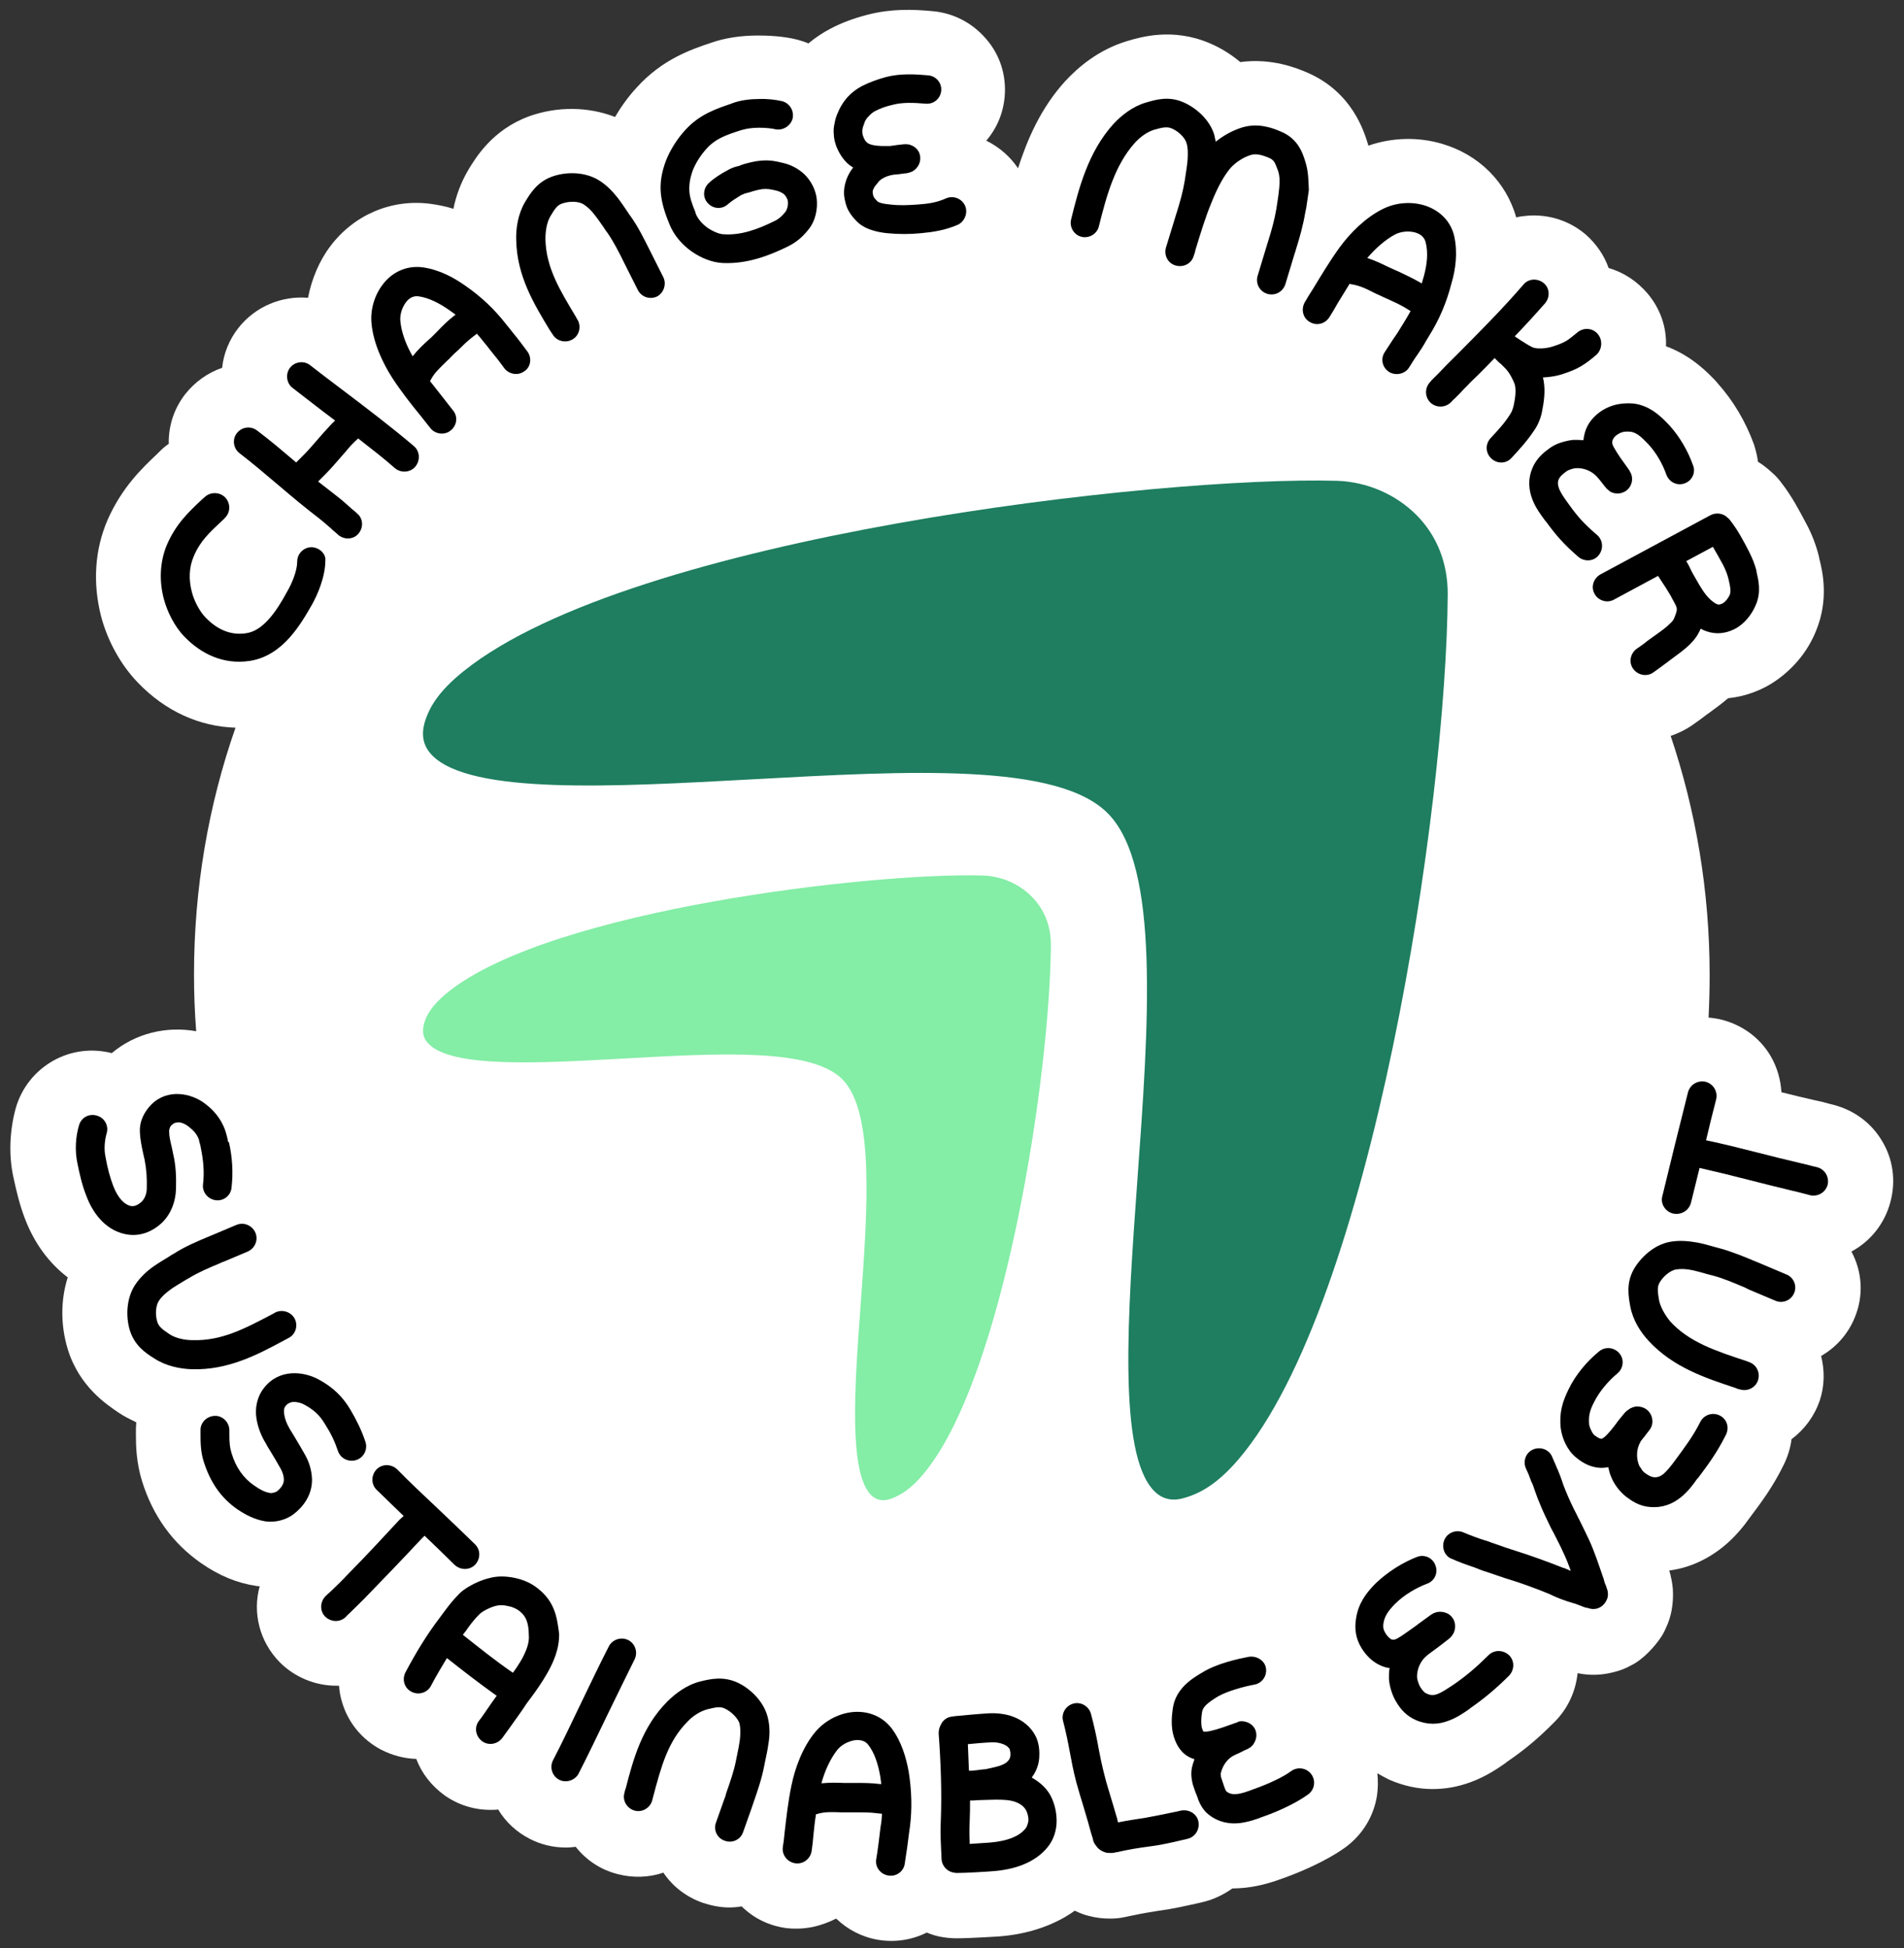 <?xml version="1.0" encoding="UTF-8"?> <svg xmlns="http://www.w3.org/2000/svg" width="171" height="175" viewBox="0 0 171 175" fill="none"><rect x="0" y="0" width="171" height="175" fill="#333333" stroke="none"/><g clip-path="url(#clip0_2587_66474)"><path d="M169.032 102.486C168.06 100.842 166.505 99.714 164.658 99.231L164.269 99.134C163.816 99.005 163.297 98.876 162.941 98.812C161.969 98.586 160.997 98.361 159.992 98.103C159.927 96.975 159.603 95.847 159.02 94.848C158.048 93.204 156.493 92.076 154.646 91.593C154.257 91.496 153.836 91.431 153.447 91.399C153.512 90.11 153.544 88.853 153.544 87.564C153.544 80.055 152.313 72.836 150.045 66.1C150.693 65.874 151.309 65.584 151.892 65.198C152.54 64.746 152.929 64.456 153.22 64.231C153.285 64.166 153.35 64.134 153.447 64.07L153.577 63.973C154.095 63.586 154.646 63.2 155.197 62.716C156.784 62.555 158.34 61.975 159.636 61.04C161.191 59.912 162.39 58.43 163.103 56.657C164.269 53.821 163.686 51.307 163.394 50.179L163.362 49.986C163.103 48.955 162.714 47.923 162.163 46.924C161.645 45.957 160.964 44.604 159.927 43.282C159.701 42.992 159.474 42.734 159.215 42.509C158.793 42.122 158.372 41.768 157.886 41.478C157.821 40.962 157.692 40.446 157.53 39.931C156.784 37.868 155.65 35.967 154.257 34.419C154.225 34.355 154.16 34.323 154.127 34.258C153.479 33.582 151.989 31.97 149.624 31.1C149.688 29.36 149.105 27.716 147.971 26.363C147.031 25.267 145.833 24.461 144.472 24.074C144.083 22.946 143.37 21.915 142.43 21.077C141.005 19.852 139.158 19.24 137.246 19.369C136.89 19.401 136.501 19.433 136.177 19.53C135.27 16.339 132.807 13.89 129.534 12.923C127.364 12.279 125.031 12.343 122.892 13.084C122.892 13.052 122.86 13.02 122.86 12.956C122.503 11.795 121.434 8.25 117.384 6.51C116.541 6.155 114.273 5.188 111.389 5.575C110.547 4.866 109.607 4.286 108.603 3.867C105.33 2.481 102.479 3.319 101.28 3.674C98.656 4.447 96.809 6.059 95.675 7.283C93.439 9.733 92.24 12.601 91.43 15.115C90.717 14.051 89.745 13.213 88.579 12.633C89.518 11.537 90.102 10.184 90.231 8.669C90.393 6.768 89.81 4.931 88.579 3.513C87.347 2.062 85.63 1.16 83.718 0.999C81.969 0.838 80.057 0.773 77.918 1.321C76.687 1.643 75.618 2.03 74.581 2.578C73.901 2.932 73.22 3.384 72.605 3.899C72.313 3.77 71.989 3.674 71.665 3.577C70.304 3.222 68.846 3.19 68.068 3.19C66.513 3.19 65.087 3.416 63.888 3.835C63.856 3.835 63.824 3.867 63.791 3.867C62.074 4.447 59.482 5.317 57.181 7.863C56.436 8.669 55.788 9.571 55.237 10.506C52.839 9.571 50.053 9.539 47.526 10.442C44.188 11.666 42.698 14.212 42.05 15.276C41.369 16.436 40.948 17.629 40.721 18.757C40.041 18.531 39.328 18.402 38.647 18.305C35.18 17.854 31.811 19.272 29.672 22.108C28.668 23.43 27.987 25.073 27.663 26.749C25.33 26.556 22.965 27.49 21.41 29.456C20.6 30.488 20.081 31.745 19.951 33.034C18.655 33.485 17.521 34.291 16.647 35.386C15.642 36.675 15.124 38.222 15.156 39.866C14.864 40.059 14.605 40.285 14.378 40.511L14.346 40.543C14.281 40.607 14.216 40.672 14.152 40.736L14.119 40.769C12.791 42.025 10.944 43.766 9.648 46.731C8.514 49.373 8.319 52.339 9.065 55.303C9.648 57.559 10.847 59.719 12.37 61.298C14.832 63.876 17.91 65.262 21.15 65.359C18.72 72.32 17.424 79.765 17.424 87.532C17.424 89.24 17.489 90.948 17.619 92.624C14.929 92.141 12.143 92.817 10.037 94.59C8.254 94.139 6.408 94.364 4.787 95.267C3.135 96.201 1.936 97.716 1.418 99.521C0.867 101.519 0.77 103.711 1.191 105.676C1.418 106.708 1.709 108.094 2.26 109.512C3.103 111.703 4.431 113.476 6.084 114.733C5.436 116.763 5.436 119.051 6.084 121.178C7.12 124.562 9.615 126.174 10.652 126.883C11.171 127.237 11.722 127.495 12.24 127.753C12.207 128.075 12.207 128.365 12.207 128.688V128.945C12.207 129.848 12.24 131.362 12.758 133.038C13.73 136.164 15.512 138.614 18.04 140.386C19.66 141.514 21.28 142.191 23.03 142.449C23.127 142.449 23.224 142.481 23.321 142.481C22.673 144.834 23.289 147.444 25.136 149.314C26.529 150.699 28.376 151.409 30.191 151.409C30.288 151.409 30.352 151.409 30.45 151.409C30.482 151.924 30.579 152.44 30.741 152.955C31.292 154.76 32.523 156.243 34.208 157.145C35.213 157.661 36.282 157.951 37.384 157.983C37.87 159.272 38.745 160.4 39.944 161.27C41.142 162.108 42.568 162.56 44.026 162.56C44.285 162.56 44.512 162.56 44.739 162.527C45.419 163.655 46.391 164.558 47.59 165.17C48.595 165.686 49.696 165.944 50.831 165.944C51.122 165.944 51.414 165.911 51.705 165.879C52.645 167.072 53.941 167.942 55.464 168.328C56.825 168.683 58.251 168.651 59.579 168.199C60.421 169.456 61.653 170.391 63.111 170.907C63.888 171.164 64.698 171.326 65.476 171.326C65.865 171.326 66.221 171.293 66.61 171.229C67.712 172.325 69.138 173.002 70.725 173.195H70.79C71.049 173.227 71.341 173.227 71.6 173.227C72.086 173.227 72.572 173.163 73.058 173.066C73.771 172.905 74.451 172.647 75.099 172.325C76.104 173.292 77.368 173.968 78.826 174.226C80.349 174.484 81.871 174.258 83.232 173.582C83.718 173.775 84.204 173.936 84.723 174.001C85.112 174.065 85.533 174.097 85.922 174.097C87.121 174.097 89.486 173.936 89.615 173.936C91.884 173.775 93.86 173.195 95.577 172.228C95.901 172.035 96.225 171.841 96.517 171.616C96.938 171.809 97.392 172.002 97.846 172.099C98.461 172.26 99.077 172.325 99.692 172.325C100.114 172.325 100.567 172.292 100.988 172.196C101.312 172.131 101.572 172.067 101.766 172.035C102.511 171.874 103.257 171.745 104.099 171.616C105.33 171.455 106.432 171.197 107.469 170.971L107.89 170.874C108.927 170.649 109.867 170.198 110.677 169.618C110.709 169.618 110.709 169.618 110.741 169.618C111.098 169.618 111.487 169.585 111.843 169.553C113.334 169.392 114.597 168.941 115.375 168.651L115.472 168.618C116.703 168.167 119.069 167.2 120.851 165.911C122.374 164.783 123.378 163.14 123.67 161.27C123.767 160.594 123.767 159.949 123.702 159.272C124.026 159.466 124.383 159.659 124.771 159.852C126.035 160.4 127.331 160.69 128.66 160.69C129.794 160.69 130.928 160.497 132.062 160.078C133.488 159.562 134.589 158.789 135.237 158.338L135.302 158.273C136.825 157.242 138.121 156.178 139.611 154.664C140.843 153.439 141.523 151.86 141.685 150.281C142.754 150.506 143.856 150.474 144.958 150.184C145.476 150.055 145.995 149.862 146.448 149.604C147.55 149.088 148.652 147.863 149.235 146.961C149.462 146.606 149.624 146.22 149.786 145.833C150.174 144.866 150.304 143.77 150.239 142.739C150.207 142.352 150.142 141.933 150.045 141.547V141.514C150.012 141.353 149.948 141.192 149.915 141.063C151.633 140.838 153.253 140.129 154.711 138.968C155.877 138.034 156.687 136.97 157.141 136.326L157.238 136.197C158.178 134.94 159.247 133.522 160.219 131.524C160.575 130.782 160.802 130.041 160.899 129.268C162.066 128.397 162.941 127.205 163.427 125.819C163.88 124.466 163.88 123.08 163.556 121.791C164.852 121.049 165.922 119.889 166.537 118.439C167.412 116.409 167.25 114.217 166.278 112.412C167.963 111.51 169.259 109.931 169.778 107.965C170.296 106.031 170.004 104.097 169.032 102.486Z" fill="white"></path><path d="M82.877 132.458C90.2 123.853 94.315 96.491 94.38 84.857C94.38 83.181 93.797 81.666 92.663 80.538C91.529 79.378 89.941 78.701 88.289 78.637C78.471 78.347 49.504 81.666 40.237 89.111C38.746 90.303 38.325 91.206 38.131 91.786C37.871 92.591 37.969 93.236 38.487 93.752C40.626 95.943 48.467 95.492 56.081 95.073C64.733 94.59 72.93 94.138 75.684 96.975C78.536 99.907 77.92 108.641 77.304 117.085C76.754 124.498 76.203 132.168 78.212 134.263C78.827 134.875 79.475 134.778 79.929 134.649C80.966 134.295 81.906 133.618 82.877 132.458Z" fill="#84EDA6"></path><path d="M111.26 131.041C123.216 116.989 129.924 72.353 130.021 53.338C130.021 50.599 129.081 48.149 127.234 46.28C125.387 44.411 122.795 43.283 120.106 43.186C104.099 42.735 56.793 48.149 41.661 60.267C39.231 62.201 38.55 63.683 38.226 64.618C37.773 65.939 37.967 66.971 38.81 67.841C42.277 71.386 55.108 70.677 67.55 70C81.677 69.227 95.059 68.485 99.531 73.094C104.197 77.864 103.16 92.109 102.155 105.903C101.28 118.02 100.373 130.557 103.646 133.909C104.618 134.908 105.719 134.747 106.432 134.521C108.117 134.038 109.64 132.942 111.26 131.041Z" fill="#1E7E5F"></path><path d="M151.861 108.06C152.12 106.997 152.379 105.965 152.639 104.902C154.194 105.256 155.652 105.611 157.143 105.998C158.406 106.32 159.67 106.642 161.031 106.965C161.322 107.029 161.711 107.126 162.068 107.222C162.23 107.255 162.424 107.319 162.554 107.351C163.234 107.512 163.947 107.126 164.141 106.417C164.303 105.74 163.915 105.031 163.202 104.838C163.072 104.805 162.942 104.773 162.78 104.741C162.392 104.644 161.938 104.515 161.614 104.451C160.35 104.161 159.087 103.838 157.823 103.516C156.3 103.129 154.777 102.743 153.222 102.42C153.514 101.196 153.805 99.971 154.129 98.746C154.291 98.07 153.902 97.361 153.19 97.167C152.509 97.006 151.796 97.393 151.602 98.102C151.213 99.649 150.824 101.228 150.435 102.775C150.047 104.322 149.69 105.869 149.301 107.416C149.107 108.093 149.528 108.802 150.241 108.995C150.986 109.156 151.667 108.737 151.861 108.06Z" fill="black"></path><path d="M149.009 116.827C148.847 115.924 148.847 115.57 149.042 115.215C149.366 114.635 150.014 114.12 150.5 114.023C150.921 113.959 151.407 113.959 151.99 114.087C152.411 114.184 152.8 114.281 153.221 114.41C153.416 114.474 153.61 114.506 153.837 114.571C154.809 114.829 155.684 115.215 156.688 115.634L156.883 115.731C156.948 115.763 157.012 115.796 157.077 115.828L159.443 116.827C160.091 117.117 160.868 116.795 161.128 116.15C161.419 115.506 161.095 114.732 160.447 114.474L158.082 113.475C157.952 113.411 157.823 113.378 157.693 113.314C156.688 112.895 155.619 112.444 154.453 112.122C154.291 112.089 154.129 112.025 153.967 111.993C153.513 111.864 152.962 111.703 152.444 111.606C151.699 111.477 150.856 111.38 149.981 111.541C148.556 111.799 147.357 112.927 146.741 113.991C146.028 115.248 146.255 116.44 146.417 117.343C146.644 118.567 147.324 119.631 148.037 120.404C150.241 122.821 153.221 123.788 155.846 124.658L156.008 124.723C156.073 124.755 156.17 124.787 156.235 124.787C156.915 125.013 157.661 124.658 157.887 123.982C158.114 123.305 157.758 122.564 157.077 122.338L156.915 122.273C154.096 121.339 151.699 120.565 149.981 118.664C149.495 118.052 149.139 117.407 149.009 116.827Z" fill="black"></path><path d="M123.542 142.223C124.611 141.192 126.004 140.322 127.268 139.838C127.948 139.58 128.694 139.935 128.921 140.612C129.18 141.289 128.823 142.03 128.143 142.255C127.203 142.61 126.102 143.254 125.324 144.028C124.643 144.705 124.352 145.188 124.255 145.768C124.19 146.155 124.255 146.413 124.417 146.671C124.643 147.057 124.87 147.186 124.967 147.251C125.065 147.283 125.194 147.315 125.454 147.186C125.551 147.122 125.81 146.993 126.166 146.735C126.523 146.477 126.912 146.219 127.3 145.929L127.333 145.897C127.689 145.639 128.046 145.382 128.305 145.188C128.434 145.091 128.564 144.995 128.694 144.93C128.726 144.898 128.791 144.866 128.856 144.866C128.888 144.834 129.083 144.769 129.309 144.769C129.439 144.769 129.698 144.769 130.022 144.93C130.379 145.124 130.605 145.478 130.67 145.833C130.703 146.123 130.67 146.348 130.638 146.445C130.605 146.542 130.573 146.638 130.541 146.703C130.443 146.864 130.346 146.993 130.314 147.025C130.249 147.09 130.217 147.122 130.184 147.154C130.087 147.219 129.99 147.315 129.893 147.38C129.698 147.541 129.439 147.734 129.18 147.928C129.05 148.024 128.921 148.121 128.791 148.218C128.434 148.475 128.175 148.669 128.078 148.766C127.56 149.217 127.236 149.958 127.268 150.667C127.268 150.731 127.3 150.893 127.365 151.086C127.43 151.279 127.495 151.44 127.56 151.537C127.819 151.924 127.948 152.053 128.208 152.149C128.499 152.278 128.791 152.278 129.115 152.149C129.536 151.988 129.957 151.698 130.541 151.312C131.675 150.538 132.614 149.732 133.684 148.669C134.202 148.153 135.012 148.185 135.53 148.669C136.049 149.184 136.017 149.99 135.53 150.506C134.364 151.666 133.327 152.536 132.031 153.439L131.966 153.503C131.448 153.858 130.8 154.309 130.055 154.567C129.212 154.889 128.24 154.953 127.171 154.502C126.296 154.115 125.81 153.535 125.454 152.955C125.032 152.311 124.773 151.408 124.741 150.764C124.741 150.441 124.741 150.119 124.805 149.829C124.579 149.797 124.319 149.732 124.093 149.636C123.283 149.313 122.699 148.701 122.278 148.024C121.76 147.186 121.63 146.284 121.792 145.349C121.987 144.06 122.667 143.093 123.542 142.223Z" fill="black"></path><path d="M154.453 127.139C153.804 126.816 153.027 127.074 152.703 127.719C152.055 129.008 151.342 129.943 150.467 131.135C150.046 131.715 149.722 132.102 149.398 132.392C149.106 132.618 148.847 132.714 148.523 132.682C148.296 132.65 148.069 132.553 147.681 132.263C147.681 132.263 147.681 132.263 147.648 132.231C147.616 132.199 147.616 132.199 147.583 132.166C147.519 132.102 147.454 132.037 147.421 131.941C147.292 131.78 147.195 131.618 147.195 131.586C146.935 130.909 146.968 130.136 147.324 129.524V129.491C147.357 129.459 147.389 129.395 147.454 129.33C147.519 129.234 147.616 129.105 147.713 129.008L147.778 128.911C147.875 128.782 148.005 128.621 148.102 128.492C148.134 128.46 148.231 128.331 148.296 128.17C148.329 128.138 148.361 128.041 148.361 127.977C148.393 127.912 148.426 127.719 148.393 127.493C148.361 127.235 148.231 126.816 147.778 126.526C147.389 126.301 147.033 126.333 146.903 126.333C146.579 126.397 146.352 126.526 146.287 126.591C146.19 126.655 146.125 126.72 146.06 126.752C145.963 126.849 145.866 126.945 145.801 127.042C145.639 127.235 145.445 127.461 145.25 127.719L145.186 127.815C144.829 128.299 144.473 128.718 144.246 128.943C143.987 129.201 143.825 129.234 143.825 129.234C143.76 129.234 143.598 129.201 143.242 128.943C143.144 128.879 143.015 128.718 142.917 128.492C142.788 128.267 142.755 128.073 142.723 127.977C142.658 127.203 142.755 126.72 143.177 125.914C143.663 124.947 144.473 124.013 145.25 123.368C145.801 122.917 145.898 122.111 145.445 121.563C144.991 121.015 144.181 120.919 143.63 121.37C142.593 122.208 141.524 123.432 140.876 124.786C140.325 125.914 140.034 126.849 140.163 128.234C140.228 128.75 140.39 129.266 140.617 129.717C140.844 130.168 141.168 130.619 141.589 130.942C142.205 131.457 142.982 131.844 143.857 131.844C144.052 131.844 144.246 131.812 144.44 131.78C144.505 132.07 144.57 132.36 144.7 132.65C144.829 133.004 145.056 133.359 145.25 133.617C145.445 133.874 145.736 134.197 146.028 134.422C146.546 134.809 147.227 135.292 148.199 135.357C149.333 135.454 150.24 135.067 150.953 134.487C151.569 134.003 152.055 133.359 152.411 132.843L152.508 132.746C153.383 131.586 154.193 130.49 154.971 128.943C155.36 128.234 155.101 127.461 154.453 127.139Z" fill="black"></path><path d="M49.697 144.446C49.373 143.673 48.822 143.028 48.044 142.48C47.493 142.093 46.813 141.836 46.133 141.707C45.485 141.578 44.739 141.546 44.091 141.707C43.638 141.803 43.087 141.997 42.633 142.222C42.18 142.448 41.661 142.738 41.272 143.125C40.657 143.737 40.3 144.221 39.911 144.736C39.782 144.897 39.685 145.059 39.555 145.22C38.324 146.831 37.352 148.442 36.412 150.215C36.088 150.86 36.315 151.633 36.963 151.955C37.578 152.278 38.389 152.052 38.713 151.407C39.166 150.537 39.652 149.732 40.138 148.926C41.564 150.054 43.022 151.182 44.513 152.245C44.545 152.278 44.577 152.278 44.61 152.31C44.286 152.761 43.897 153.309 43.573 153.792C43.346 154.115 43.152 154.405 42.99 154.598C42.568 155.178 42.73 155.984 43.314 156.403C43.897 156.822 44.707 156.661 45.128 156.081C45.258 155.887 45.485 155.597 45.711 155.275C46.262 154.501 46.943 153.567 47.267 153.051C47.396 152.858 47.558 152.664 47.72 152.439C48.174 151.826 48.692 151.085 49.114 150.344C49.697 149.345 50.248 148.088 50.215 146.734C50.118 145.993 50.021 145.187 49.697 144.446ZM46.813 149.119C46.586 149.506 46.327 149.893 46.068 150.247C46.035 150.215 46.003 150.215 45.971 150.183C44.48 149.152 43.022 147.991 41.564 146.831L41.596 146.799C41.791 146.573 41.92 146.38 42.05 146.187C42.406 145.703 42.633 145.413 43.087 144.962C43.184 144.865 43.411 144.704 43.735 144.543C44.059 144.382 44.415 144.253 44.61 144.221C44.869 144.156 45.225 144.156 45.614 144.253C46.003 144.317 46.327 144.478 46.521 144.607C46.943 144.897 47.137 145.187 47.267 145.477C47.396 145.8 47.493 146.219 47.493 146.863C47.558 147.508 47.299 148.249 46.813 149.119Z" fill="black"></path><path d="M81.613 159.142C81.386 157.885 80.965 156.403 80.058 155.21C79.086 153.986 77.692 153.631 76.429 153.792C75.197 153.954 73.999 154.63 73.221 155.565C72.087 156.919 71.406 158.788 71.082 160.367C70.791 161.753 70.629 163.203 70.467 164.589C70.434 165.04 70.37 165.491 70.305 165.91C70.207 166.619 70.726 167.264 71.439 167.361C72.152 167.457 72.8 166.942 72.897 166.233C72.962 165.749 73.026 165.266 73.059 164.782C73.124 164.138 73.189 163.525 73.286 162.945H73.318C73.318 162.945 73.318 162.945 73.35 162.945C74.031 162.72 74.679 162.752 75.586 162.784C75.716 162.784 75.878 162.784 76.04 162.784C76.267 162.784 76.461 162.784 76.655 162.784H77.012C77.595 162.784 78.081 162.784 78.632 162.849L79.215 162.913C79.183 163.235 79.183 163.558 79.118 163.88L79.086 164.073C78.988 164.911 78.826 166.265 78.697 166.974C78.567 167.683 79.053 168.327 79.766 168.456C80.479 168.585 81.159 168.102 81.257 167.393C81.386 166.619 81.581 165.201 81.678 164.363L81.71 164.17C81.937 162.462 81.872 160.786 81.613 159.142ZM78.988 160.238C78.275 160.141 77.53 160.141 76.85 160.141C76.591 160.141 76.331 160.141 76.137 160.141C76.007 160.141 75.878 160.141 75.748 160.141C75.165 160.109 74.484 160.109 73.772 160.174C74.063 159.078 74.582 157.95 75.197 157.176C75.554 156.725 76.169 156.403 76.753 156.306C77.303 156.242 77.725 156.371 77.984 156.725C78.535 157.434 78.859 158.433 79.053 159.529C79.086 159.755 79.118 160.012 79.15 160.238H78.988Z" fill="black"></path><path d="M15.253 119.857C14.475 119.341 14.248 119.116 14.118 118.697C13.924 118.052 13.989 117.246 14.28 116.827C14.507 116.473 14.864 116.151 15.35 115.796C15.706 115.538 16.063 115.345 16.419 115.119C16.581 115.023 16.775 114.894 16.97 114.797C17.812 114.281 18.72 113.895 19.724 113.476C19.854 113.411 19.983 113.347 20.113 113.314L22.251 112.412C22.899 112.122 23.223 111.381 22.932 110.704C22.64 110.059 21.895 109.737 21.215 110.027L19.076 110.93C18.946 110.994 18.817 111.026 18.687 111.091C17.683 111.51 16.613 111.961 15.609 112.605C15.479 112.67 15.317 112.767 15.188 112.863C14.767 113.121 14.28 113.411 13.859 113.701C13.244 114.12 12.596 114.7 12.11 115.442C11.332 116.666 11.3 118.278 11.656 119.47C12.077 120.856 13.082 121.533 13.859 122.016C14.896 122.693 16.16 122.951 17.229 122.983C20.469 123.08 23.094 121.694 25.491 120.405C25.621 120.34 25.783 120.244 25.913 120.179C26.561 119.857 26.788 119.051 26.464 118.439C26.14 117.826 25.329 117.569 24.714 117.891L24.487 118.02C21.927 119.373 19.886 120.437 17.326 120.372C16.516 120.372 15.771 120.179 15.253 119.857Z" fill="black"></path><path d="M36.252 136.164C35.442 135.391 34.632 134.585 33.822 133.811C33.303 133.296 33.336 132.49 33.822 131.974C34.34 131.459 35.15 131.491 35.669 131.974C36.77 133.102 37.937 134.198 39.136 135.326C40.302 136.422 41.501 137.582 42.667 138.71C43.186 139.226 43.153 140.031 42.667 140.547C42.149 141.063 41.339 141.031 40.82 140.547C39.946 139.677 39.038 138.807 38.131 137.937L37.839 138.227C36.187 139.999 34.891 141.353 32.979 143.319C32.752 143.577 31.975 144.318 31.456 144.833C31.294 144.995 31.132 145.124 31.067 145.22C30.549 145.736 29.739 145.704 29.221 145.22C28.702 144.705 28.735 143.899 29.221 143.383C29.318 143.287 29.48 143.125 29.674 142.964C30.193 142.481 30.905 141.772 31.1 141.546C33.011 139.612 34.243 138.259 35.895 136.486L36.252 136.164Z" fill="black"></path><path d="M97.976 153.92C97.782 153.244 97.069 152.825 96.388 153.018C95.708 153.211 95.287 153.92 95.481 154.597C95.74 155.596 95.902 156.402 96.064 157.272C96.226 158.142 96.388 159.045 96.68 160.14C96.874 160.849 97.101 161.591 97.328 162.332C97.458 162.783 97.587 163.234 97.717 163.653C97.749 163.75 97.782 163.879 97.814 164.008C97.911 164.33 98.008 164.749 98.138 165.104C98.138 165.104 98.138 165.104 98.138 165.136C98.138 165.168 98.171 165.2 98.171 165.265C98.203 165.394 98.268 165.587 98.462 165.813C98.656 166.103 98.981 166.296 99.305 166.393C99.596 166.457 99.855 166.425 99.985 166.425C100.115 166.393 100.244 166.361 100.277 166.361C100.309 166.361 100.309 166.361 100.309 166.361C101.281 166.135 102.253 165.974 103.258 165.845C104.262 165.716 105.266 165.49 106.206 165.265C106.336 165.233 106.498 165.2 106.627 165.168C107.34 165.007 107.761 164.33 107.632 163.621C107.502 162.912 106.789 162.493 106.077 162.622C105.947 162.654 105.785 162.687 105.655 162.719C104.716 162.912 103.808 163.105 102.901 163.267C102.059 163.396 101.216 163.524 100.406 163.686C100.406 163.621 100.374 163.589 100.374 163.524C100.341 163.363 100.277 163.17 100.212 162.944C100.082 162.461 99.92 161.977 99.791 161.526C99.596 160.85 99.369 160.173 99.207 159.496C98.948 158.497 98.786 157.691 98.624 156.821V156.789C98.462 155.919 98.268 155.016 97.976 153.92Z" fill="black"></path><path d="M65.119 153.47C64.73 153.277 64.374 153.309 63.499 153.535C62.916 153.696 62.267 154.083 61.749 154.631C59.967 156.435 59.384 158.659 58.639 161.463L58.574 161.721C58.379 162.398 57.666 162.817 56.986 162.623C56.306 162.43 55.884 161.721 56.079 161.044C56.111 160.883 56.144 160.754 56.208 160.593C56.889 157.95 57.666 155.114 59.935 152.826C60.68 152.085 61.717 151.311 62.916 151.021C63.823 150.796 64.989 150.538 66.285 151.15C67.419 151.698 68.586 152.826 68.942 154.212C69.169 155.082 69.137 155.92 69.007 156.661C68.942 157.177 68.813 157.725 68.716 158.208C68.683 158.369 68.651 158.563 68.618 158.691C68.391 159.852 68.003 160.947 67.646 161.979L67.581 162.172C67.549 162.237 67.549 162.301 67.517 162.365L66.739 164.557C66.512 165.234 65.767 165.588 65.087 165.331C64.406 165.105 64.05 164.364 64.309 163.687L65.087 161.495C65.151 161.366 65.184 161.205 65.216 161.076C65.573 160.045 65.897 159.143 66.091 158.176C66.123 157.95 66.188 157.757 66.221 157.531C66.318 157.112 66.383 156.693 66.447 156.274C66.512 155.694 66.512 155.211 66.415 154.792C66.285 154.373 65.734 153.761 65.119 153.47Z" fill="black"></path><path d="M112.071 148.829C111.229 148.99 109.285 149.409 107.989 150.215C107.114 150.731 105.591 151.633 105.332 153.438C105.234 154.115 105.137 155.114 105.429 156.016C105.688 156.822 106.142 157.563 107.016 157.918C107.114 157.95 107.211 157.982 107.276 158.014C107.178 158.272 107.114 158.498 107.049 158.756C106.887 159.529 107.114 160.303 107.276 160.722C107.308 160.818 107.34 160.883 107.373 161.012L107.405 161.076L107.438 161.141C107.503 161.302 107.567 161.495 107.632 161.688C107.794 162.075 108.053 162.591 108.539 162.978C109.447 163.687 110.419 163.848 111.326 163.751C112.104 163.654 112.881 163.397 113.432 163.171L113.529 163.139C114.987 162.623 116.51 161.882 117.482 161.173C118.065 160.754 118.195 159.948 117.774 159.368C117.353 158.788 116.543 158.659 115.959 159.078C115.279 159.594 113.983 160.206 112.622 160.689C111.942 160.947 111.488 161.108 111.034 161.141C110.678 161.173 110.419 161.108 110.159 160.915C110.159 160.915 110.095 160.85 110.03 160.689C109.997 160.593 109.933 160.464 109.9 160.335C109.9 160.303 109.868 160.27 109.868 160.238C109.835 160.109 109.771 159.98 109.738 159.851C109.673 159.69 109.641 159.561 109.641 159.432C109.609 159.304 109.641 159.271 109.641 159.271C109.803 158.562 110.257 157.918 110.905 157.628C111.067 157.563 111.423 157.402 111.715 157.241C111.844 157.176 112.006 157.112 112.071 157.08C112.104 157.08 112.136 157.048 112.168 157.015C112.168 157.015 112.201 156.983 112.233 156.983C112.266 156.983 112.33 156.919 112.395 156.854C112.428 156.822 112.525 156.757 112.59 156.629C112.622 156.564 112.914 156.177 112.816 155.629C112.687 154.92 112.071 154.695 111.909 154.663C111.715 154.598 111.553 154.598 111.488 154.598C111.358 154.598 111.294 154.63 111.261 154.63C111.229 154.63 111.196 154.63 111.196 154.663C111.164 154.663 111.132 154.695 111.132 154.695C111.099 154.695 111.067 154.727 111.034 154.727L110.937 154.759C110.127 155.049 109.447 155.307 108.734 155.468C108.475 155.533 108.313 155.533 108.183 155.533C108.118 155.533 108.086 155.533 108.086 155.533C108.053 155.501 108.021 155.404 107.956 155.243C107.859 154.92 107.859 154.373 107.956 153.792C108.021 153.341 108.377 152.987 109.382 152.374C110.289 151.859 111.78 151.472 112.654 151.311C113.367 151.182 113.821 150.505 113.691 149.796C113.562 149.087 112.752 148.668 112.071 148.829Z" fill="black"></path><path d="M94.345 161.269C93.957 160.56 93.341 160.044 92.66 159.657C93.147 159.013 93.341 158.304 93.341 157.691C93.373 157.047 93.244 156.402 93.017 155.951C92.563 155.049 91.786 154.501 91.04 154.211C90.295 153.921 89.485 153.856 88.805 153.888C87.735 153.953 86.763 154.05 85.727 154.146L85.532 154.178C85.046 154.211 84.657 154.533 84.495 154.92C84.366 155.145 84.301 155.403 84.301 155.693C84.495 158.304 84.592 160.946 84.495 163.525C84.463 164.169 84.463 164.814 84.495 165.491L84.56 166.973C84.592 167.585 85.046 168.101 85.662 168.198C85.727 168.198 85.824 168.23 85.888 168.23C86.763 168.23 88.837 168.101 89.161 168.069C90.943 167.94 92.887 167.392 94.086 165.91C94.669 165.201 94.896 164.33 94.896 163.557C94.896 162.751 94.702 161.945 94.345 161.269ZM86.925 156.66C87.606 156.596 88.254 156.531 88.967 156.499C89.356 156.467 89.777 156.531 90.101 156.66C90.425 156.789 90.587 156.95 90.684 157.111V157.143C90.684 157.176 90.716 157.208 90.716 157.272C90.749 157.369 90.749 157.498 90.749 157.595C90.749 157.82 90.684 158.014 90.522 158.175C90.392 158.336 90.165 158.465 89.809 158.594C89.517 158.69 89.194 158.755 88.772 158.852C88.675 158.884 88.578 158.884 88.481 158.916C88.481 158.916 88.448 158.916 88.383 158.916C88.319 158.916 88.189 158.948 88.092 158.948C87.865 158.98 87.573 159.013 87.314 159.045H87.152C87.12 159.045 87.055 159.045 87.022 159.045C86.99 158.271 86.958 157.466 86.925 156.66ZM92.077 164.266C91.526 164.943 90.457 165.362 88.967 165.491C88.74 165.523 87.865 165.555 87.087 165.62V165.394C87.055 164.814 87.055 164.234 87.087 163.621C87.12 162.977 87.12 162.332 87.12 161.72C87.314 161.72 87.541 161.72 87.8 161.688C88.157 161.688 88.578 161.655 88.902 161.655C89.712 161.623 90.36 161.655 90.716 161.72C91.462 161.849 91.915 162.203 92.11 162.526C92.272 162.783 92.369 163.17 92.369 163.525C92.304 163.879 92.207 164.137 92.077 164.266Z" fill="black"></path><path d="M56.987 149.056C57.311 148.411 57.051 147.638 56.436 147.315C55.788 146.993 55.01 147.251 54.686 147.863C53.844 149.507 53.001 151.279 52.159 153.02C51.316 154.76 50.506 156.5 49.664 158.112C49.34 158.756 49.599 159.53 50.215 159.852C50.83 160.174 51.64 159.917 51.964 159.304C52.807 157.661 53.649 155.888 54.492 154.148C55.334 152.407 56.176 150.699 56.987 149.056Z" fill="black"></path><path d="M28.702 123.949C29.868 124.593 30.743 125.399 31.456 126.592C32.007 127.526 32.46 128.429 32.817 129.492C33.044 130.169 32.687 130.91 32.007 131.136C31.326 131.361 30.581 131.007 30.354 130.33C30.063 129.46 29.706 128.719 29.188 127.913C28.734 127.139 28.216 126.656 27.406 126.205C27.017 125.979 26.628 125.915 26.336 125.915C26.077 125.947 25.85 126.044 25.656 126.269C25.526 126.43 25.462 126.656 25.526 127.043C25.591 127.462 25.753 127.881 25.98 128.267C26.077 128.461 26.239 128.686 26.369 128.912C26.725 129.492 27.114 130.169 27.406 130.685C27.762 131.329 27.989 132.038 28.021 132.844C28.054 134.294 27.211 135.358 26.369 136.002C25.688 136.518 24.716 136.776 23.841 136.647C22.837 136.486 22.027 136.034 21.346 135.583C19.791 134.52 18.852 133.037 18.301 131.297C18.009 130.395 18.009 129.524 18.009 128.815C18.009 128.686 18.009 128.59 18.009 128.493C17.977 127.784 18.56 127.204 19.273 127.172C19.986 127.139 20.569 127.72 20.601 128.429C20.601 128.59 20.601 128.719 20.601 128.848C20.601 129.557 20.634 130.008 20.796 130.523C21.184 131.813 21.865 132.779 22.869 133.456C23.42 133.843 23.841 134.036 24.263 134.101C24.457 134.133 24.716 134.036 24.846 133.972C25.299 133.617 25.494 133.263 25.494 132.908C25.494 132.586 25.397 132.264 25.202 131.909C24.943 131.458 24.619 130.878 24.295 130.362C24.133 130.104 23.971 129.847 23.841 129.589C23.485 129.009 23.161 128.235 23.031 127.397C22.902 126.559 23.031 125.528 23.712 124.658C25.073 122.918 27.276 123.143 28.702 123.949Z" fill="black"></path><path d="M20.471 102.484C20.438 102.259 20.341 101.904 20.244 101.582C19.823 100.357 19.077 99.648 18.462 99.165C17.198 98.166 15.027 97.747 13.569 99.229C13.018 99.809 12.5 100.647 12.565 101.711C12.597 102.42 12.759 103.161 12.889 103.741C12.921 103.902 12.953 104.031 12.986 104.16C13.148 104.998 13.213 105.836 13.18 106.738C13.18 107.286 12.953 107.705 12.726 107.931C12.338 108.285 12.014 108.382 11.722 108.318C11.171 108.189 10.588 107.609 10.167 106.513C9.875 105.739 9.648 104.901 9.486 103.967C9.324 103.258 9.389 102.452 9.583 101.775C9.778 101.098 9.389 100.389 8.676 100.196C7.963 100.003 7.283 100.389 7.089 101.098C6.797 102.098 6.7 103.322 6.959 104.515C7.153 105.482 7.38 106.481 7.769 107.447C8.287 108.833 9.357 110.412 11.171 110.831C12.532 111.154 13.731 110.606 14.573 109.8C15.383 108.994 15.772 107.899 15.805 106.803C15.837 105.772 15.805 104.708 15.545 103.612C15.513 103.387 15.448 103.193 15.416 103C15.286 102.452 15.189 102.033 15.189 101.582C15.189 101.485 15.221 101.389 15.254 101.292C15.286 101.195 15.351 101.098 15.481 101.002C15.61 100.873 15.805 100.808 16.031 100.808C16.291 100.808 16.615 100.937 16.906 101.163C17.36 101.517 17.684 101.84 17.878 102.388V102.42V102.452C17.911 102.581 17.943 102.71 18.008 102.935C18.008 103 18.04 103.064 18.04 103.129C18.267 104.225 18.364 105.288 18.235 106.352C18.138 107.061 18.656 107.705 19.369 107.802C20.082 107.899 20.73 107.383 20.794 106.674C20.956 105.288 20.859 103.935 20.568 102.613C20.471 102.549 20.471 102.517 20.471 102.484Z" fill="black"></path><path d="M129.728 138.29C130.02 137.645 130.798 137.355 131.446 137.645C132.061 137.903 132.644 138.129 133.357 138.354C133.39 138.354 133.455 138.386 133.487 138.386C133.843 138.515 134.167 138.644 134.491 138.741C135.01 138.934 135.496 139.095 136.014 139.257C137.44 139.708 138.866 140.223 140.259 140.771C140.324 140.804 140.389 140.836 140.453 140.836C140.68 140.932 140.875 140.997 141.069 141.094C140.875 140.513 140.648 139.966 140.389 139.418C140.129 138.838 139.838 138.29 139.546 137.71C139.449 137.548 139.384 137.387 139.287 137.226C138.93 136.485 138.542 135.711 138.218 134.873C138.023 134.422 137.958 134.164 137.829 133.842C137.796 133.713 137.732 133.584 137.699 133.455C137.667 133.391 137.634 133.262 137.537 133.101C137.472 132.94 137.408 132.746 137.343 132.585C137.31 132.456 137.148 132.134 137.051 131.908C136.76 131.264 137.019 130.49 137.667 130.2C138.315 129.91 139.092 130.168 139.384 130.813C139.481 131.038 139.676 131.49 139.773 131.715C139.805 131.78 139.838 131.908 139.935 132.07V132.102C140 132.231 140.064 132.424 140.129 132.585C140.194 132.779 140.259 132.908 140.291 133.036C140.389 133.327 140.453 133.52 140.615 133.907C140.907 134.616 141.231 135.325 141.62 136.066C141.685 136.227 141.782 136.388 141.847 136.517C142.138 137.097 142.43 137.71 142.721 138.322C143.207 139.385 143.564 140.481 143.92 141.513C143.985 141.674 144.05 141.867 144.082 142.028C144.115 142.157 144.147 142.254 144.212 142.383C144.244 142.447 144.277 142.544 144.309 142.673C144.244 142.479 144.342 142.737 144.374 142.866C144.374 142.898 144.406 142.995 144.406 143.092C144.406 143.188 144.439 143.414 144.309 143.672C144.18 143.994 143.888 144.349 143.434 144.478C143.045 144.574 142.754 144.478 142.657 144.445C142.624 144.445 142.592 144.413 142.559 144.413H142.527H142.495C142.203 144.349 141.976 144.22 141.782 144.155H141.749C141.555 144.059 141.425 144.026 141.296 143.994C140.615 143.801 139.935 143.543 139.384 143.285C139.319 143.253 139.254 143.221 139.19 143.188C137.861 142.641 136.533 142.157 135.139 141.738C134.589 141.545 134.005 141.351 133.422 141.158C133.098 141.061 132.806 140.932 132.547 140.836C132.482 140.804 132.45 140.804 132.385 140.771C131.705 140.546 130.992 140.288 130.279 139.966C129.728 139.708 129.437 138.966 129.728 138.29Z" fill="black"></path><path d="M157.758 51.371V51.307C157.596 50.63 157.337 50.05 157.045 49.47C156.592 48.6 156.073 47.601 155.36 46.698C155.296 46.634 155.263 46.569 155.198 46.537C154.81 46.118 154.162 45.989 153.611 46.279L143.728 51.597C143.113 51.951 142.853 52.725 143.21 53.337C143.534 53.95 144.344 54.207 144.959 53.853L148.912 51.726C149.334 52.37 149.982 53.337 150.208 53.821C150.5 54.336 150.597 54.53 150.597 54.723C150.597 54.852 150.565 55.013 150.371 55.496C150.306 55.658 150.208 55.819 149.982 56.012C149.625 56.367 149.269 56.624 148.815 56.947C148.588 57.108 148.329 57.301 148.005 57.527C147.778 57.72 147.519 57.914 147.001 58.268C146.417 58.687 146.255 59.493 146.677 60.073C147.098 60.653 147.908 60.814 148.491 60.395C149.042 60.008 149.334 59.783 149.593 59.59C149.755 59.493 149.917 59.332 150.111 59.203C150.63 58.816 151.278 58.365 151.796 57.849C152.153 57.495 152.509 57.044 152.736 56.463C153.06 56.657 153.449 56.786 153.87 56.85C154.745 56.979 155.62 56.657 156.17 56.27C156.818 55.819 157.337 55.142 157.661 54.401C158.212 53.208 157.92 52.08 157.758 51.371ZM155.36 53.402C155.231 53.692 155.036 53.982 154.745 54.175C154.712 54.207 154.615 54.24 154.518 54.272C154.453 54.272 154.421 54.304 154.388 54.304H154.356C154.162 54.272 153.967 54.175 153.611 53.853C153.092 53.37 152.736 52.757 152.282 51.951C152.185 51.79 152.12 51.661 152.023 51.5C151.958 51.371 151.893 51.275 151.861 51.178C151.796 51.081 151.764 50.952 151.667 50.791C151.602 50.662 151.537 50.533 151.44 50.404L153.837 49.115C154.129 49.599 154.421 50.147 154.745 50.727C154.972 51.178 155.134 51.565 155.231 51.984C155.425 52.757 155.458 53.112 155.36 53.402ZM152.055 41.8C151.602 40.51 150.857 39.221 149.917 38.19L149.884 38.158C149.334 37.578 148.102 36.224 146.32 36.224C145.478 36.224 144.733 36.353 143.89 36.868C143.145 37.352 142.562 38.029 142.335 38.867C142.27 39.092 142.238 39.318 142.205 39.544C141.914 39.511 141.59 39.511 141.298 39.511C140.942 39.544 140.553 39.64 140.229 39.737C139.905 39.834 139.548 39.995 139.224 40.22C138.738 40.575 138.025 41.09 137.637 42.025C137.183 43.089 137.313 44.056 137.637 44.893C137.928 45.635 138.414 46.279 138.771 46.763C138.803 46.795 138.803 46.827 138.835 46.827C139.775 48.116 140.423 48.858 141.752 50.018C142.302 50.469 143.113 50.437 143.566 49.889C144.02 49.341 143.987 48.535 143.437 48.052C142.27 47.053 141.719 46.44 140.909 45.312C140.488 44.732 140.196 44.313 140.034 43.926C139.905 43.572 139.872 43.314 140.002 43.024C140.099 42.831 140.261 42.637 140.715 42.315C140.747 42.283 140.877 42.218 141.071 42.154C141.266 42.09 141.428 42.057 141.46 42.057C142.205 41.993 142.918 42.283 143.404 42.799C143.534 42.928 143.761 43.218 143.987 43.508C144.085 43.636 144.182 43.765 144.247 43.83C144.247 43.83 144.279 43.894 144.344 43.926L144.409 43.991C144.441 43.991 144.473 44.056 144.571 44.12C144.603 44.152 144.7 44.217 144.83 44.249C144.895 44.281 145.348 44.442 145.867 44.184C146.515 43.862 146.579 43.218 146.579 43.056C146.579 42.863 146.547 42.702 146.515 42.637C146.482 42.541 146.45 42.444 146.417 42.412C146.385 42.38 146.385 42.347 146.385 42.347C146.385 42.315 146.353 42.283 146.353 42.283C146.32 42.251 146.32 42.218 146.288 42.186C146.255 42.154 146.255 42.122 146.223 42.09C145.737 41.413 145.283 40.8 144.927 40.156C144.765 39.866 144.765 39.672 144.83 39.544C144.862 39.415 144.992 39.189 145.316 38.996C145.575 38.834 145.834 38.738 146.32 38.77C146.579 38.77 146.839 38.867 147.13 39.06C147.454 39.286 147.714 39.576 148.038 39.898C148.718 40.639 149.301 41.606 149.658 42.637C149.917 43.314 150.63 43.669 151.31 43.411C151.958 43.185 152.315 42.444 152.055 41.8ZM143.501 30.004C143.048 29.456 142.238 29.392 141.687 29.843C141.168 30.262 140.909 30.487 140.618 30.648C140.326 30.81 140.034 30.939 139.419 31.132C138.803 31.325 138.025 31.358 137.637 31.196C137.442 31.1 137.215 30.971 136.956 30.81C136.891 30.745 136.794 30.713 136.697 30.648C136.503 30.52 136.308 30.391 136.114 30.262C136.081 30.262 136.081 30.23 136.049 30.197C136.956 29.263 137.863 28.264 138.771 27.232C139.224 26.684 139.192 25.879 138.641 25.427C138.09 24.976 137.28 25.009 136.827 25.556C134.882 27.812 132.938 29.746 130.865 31.841C130.573 32.131 130.249 32.453 129.957 32.743C129.698 33.001 129.439 33.291 129.18 33.549C129.083 33.646 128.985 33.742 128.888 33.839C128.856 33.871 128.791 33.936 128.758 33.968L128.694 34.032C128.629 34.097 128.532 34.194 128.434 34.322C127.948 34.838 127.948 35.644 128.467 36.16C128.985 36.643 129.795 36.643 130.314 36.127C130.443 35.998 130.508 35.902 130.605 35.837L130.67 35.773C130.703 35.74 130.735 35.708 130.767 35.676C130.865 35.579 130.994 35.45 131.091 35.354C131.318 35.096 131.545 34.87 131.804 34.613C132.096 34.29 132.42 34 132.712 33.71C133.23 33.194 133.748 32.679 134.234 32.163C134.332 32.26 134.461 32.389 134.558 32.486C134.623 32.55 134.72 32.647 134.785 32.679C134.947 32.84 135.077 32.969 135.174 33.066C135.336 33.227 135.53 33.485 135.692 33.775C135.854 34.065 135.952 34.29 136.017 34.451C136.146 34.838 136.146 35.418 135.984 36.224C135.952 36.385 135.919 36.546 135.854 36.74C135.79 36.933 135.725 37.062 135.66 37.159C135.142 37.996 134.591 38.577 133.878 39.35C133.392 39.866 133.392 40.672 133.943 41.187C134.461 41.671 135.271 41.671 135.757 41.123C136.535 40.285 137.183 39.576 137.863 38.544C138.285 37.9 138.479 37.159 138.544 36.675C138.706 35.837 138.803 34.838 138.576 33.904C139.192 33.871 139.808 33.775 140.294 33.614C140.974 33.388 141.492 33.194 141.978 32.904C142.464 32.614 142.886 32.292 143.404 31.841C143.89 31.358 143.955 30.552 143.501 30.004ZM117.256 14.599C116.964 13.6 116.511 12.439 115.053 11.827C114.113 11.408 112.914 11.054 111.586 11.44C110.743 11.698 109.901 12.149 109.188 12.729C109.155 12.536 109.091 12.343 109.058 12.117C108.637 10.731 107.406 9.668 106.272 9.184C104.943 8.604 103.777 8.959 102.902 9.217C101.703 9.571 100.699 10.377 99.986 11.15C97.718 13.664 96.875 16.951 96.195 19.723C96.033 20.4 96.454 21.109 97.134 21.27C97.815 21.431 98.528 21.012 98.69 20.335C99.403 17.467 100.148 14.824 101.897 12.858C102.416 12.278 103.031 11.859 103.615 11.666C104.49 11.408 104.846 11.376 105.235 11.537C105.85 11.795 106.434 12.375 106.563 12.858C106.693 13.245 106.693 13.729 106.66 14.341C106.628 14.76 106.563 15.179 106.498 15.598C106.466 15.791 106.434 16.017 106.401 16.242C106.239 17.209 105.98 18.144 105.656 19.175C105.624 19.304 105.559 19.433 105.526 19.594L104.716 22.237C104.522 22.914 104.878 23.655 105.591 23.848C106.272 24.042 107.017 23.687 107.211 22.978L107.341 22.591V22.559V22.527C107.795 21.044 108.248 19.53 108.799 18.208C109.35 16.823 109.933 15.759 110.549 15.05C111.002 14.566 111.683 14.115 112.331 13.922C112.752 13.793 113.238 13.857 114.048 14.212C114.242 14.309 114.34 14.405 114.437 14.534C114.534 14.695 114.631 14.921 114.793 15.372C114.923 15.759 114.955 16.242 114.891 16.855C114.858 17.274 114.793 17.693 114.729 18.112C114.696 18.305 114.664 18.531 114.631 18.756C114.469 19.723 114.21 20.658 113.886 21.689C113.854 21.818 113.789 21.947 113.756 22.108L112.946 24.783C112.752 25.46 113.108 26.169 113.821 26.394C114.502 26.588 115.215 26.233 115.441 25.524L116.251 22.849C116.284 22.72 116.349 22.591 116.381 22.43C116.705 21.399 117.029 20.271 117.223 19.111C117.256 18.95 117.288 18.788 117.321 18.627C117.385 18.144 117.483 17.596 117.547 17.08C117.515 16.307 117.515 15.437 117.256 14.599ZM130.605 21.206C130.249 19.691 129.083 18.788 127.884 18.434C126.685 18.079 125.324 18.208 124.222 18.756C122.635 19.53 121.241 20.948 120.302 22.237C119.459 23.397 118.649 24.751 117.904 25.975C117.645 26.362 117.418 26.749 117.191 27.136C116.835 27.748 116.997 28.554 117.612 28.908C118.228 29.295 119.006 29.102 119.394 28.489C119.654 28.07 119.913 27.651 120.14 27.232C120.496 26.652 120.852 26.072 121.209 25.492C121.241 25.492 121.274 25.492 121.306 25.524C122.019 25.621 122.602 25.879 123.412 26.298C123.542 26.362 123.671 26.427 123.833 26.491C124.157 26.652 124.449 26.781 124.741 26.91C125.259 27.136 125.713 27.361 126.166 27.619L126.685 27.941C126.523 28.231 126.361 28.521 126.199 28.779C126.069 29.005 125.94 29.198 125.842 29.359C125.616 29.746 125.454 30.004 125.129 30.455C125 30.648 124.481 31.454 124.352 31.648C123.963 32.26 124.157 33.033 124.773 33.42C125.389 33.775 126.199 33.581 126.555 33.001C126.652 32.84 127.138 32.066 127.268 31.905C127.624 31.39 127.851 31.035 128.078 30.616C128.175 30.455 128.272 30.294 128.37 30.133C129.277 28.683 129.925 27.136 130.346 25.492C130.735 24.203 130.929 22.688 130.605 21.206ZM127.884 24.783C127.819 25.009 127.754 25.234 127.689 25.46L127.527 25.363C126.912 25.009 126.231 24.686 125.616 24.396C125.389 24.299 125.162 24.203 124.967 24.106C124.838 24.042 124.741 24.009 124.611 23.945C124.093 23.687 123.477 23.397 122.797 23.172C123.542 22.301 124.449 21.496 125.324 21.044C125.842 20.787 126.523 20.722 127.106 20.883C127.657 21.044 127.948 21.367 128.046 21.786C128.272 22.688 128.175 23.719 127.884 24.783ZM86.668 18.466C86.377 17.822 85.599 17.532 84.951 17.822C84.174 18.176 83.396 18.305 82.424 18.369C81.549 18.434 80.771 18.466 79.961 18.369C79.67 18.337 79.378 18.305 79.151 18.241C78.924 18.176 78.827 18.112 78.795 18.079C78.6 17.886 78.503 17.757 78.471 17.693C78.439 17.628 78.406 17.532 78.374 17.306C78.374 17.209 78.374 17.113 78.439 16.984C78.503 16.855 78.568 16.726 78.633 16.661C78.763 16.5 78.86 16.404 78.892 16.339C78.957 16.242 78.989 16.242 79.054 16.178C79.087 16.146 79.216 16.049 79.346 15.985C79.573 15.856 79.864 15.759 80.221 15.694C80.577 15.662 80.933 15.63 81.322 15.566C81.355 15.566 81.387 15.566 81.387 15.566C81.419 15.566 81.452 15.566 81.517 15.533C81.549 15.533 81.614 15.533 81.646 15.501C81.646 15.501 81.711 15.501 81.743 15.469C81.776 15.469 81.776 15.469 81.841 15.437C81.873 15.437 81.938 15.404 82.035 15.34C82.067 15.308 82.197 15.243 82.294 15.114C82.391 15.018 82.651 14.695 82.651 14.212C82.651 13.632 82.294 13.31 82.1 13.181C81.906 13.052 81.743 13.02 81.679 12.987C81.549 12.955 81.419 12.955 81.419 12.955H81.322C81.29 12.955 81.257 12.955 81.257 12.955C81.225 12.955 81.193 12.955 81.193 12.955L80.609 13.02C80.415 13.052 80.188 13.084 79.929 13.116C79.702 13.116 79.475 13.116 79.216 13.116C78.374 13.084 77.985 12.955 77.79 12.729C77.628 12.568 77.499 12.214 77.466 12.053C77.434 11.795 77.434 11.698 77.466 11.601C77.466 11.505 77.499 11.408 77.596 11.15C77.693 10.828 77.79 10.667 78.05 10.409C78.212 10.216 78.406 10.087 78.568 9.99C79.054 9.732 79.605 9.539 80.188 9.41C81.063 9.184 82.003 9.217 83.137 9.313C83.85 9.378 84.465 8.862 84.53 8.153C84.595 7.444 84.076 6.832 83.364 6.767C82.23 6.671 80.869 6.574 79.54 6.928C78.827 7.122 78.115 7.38 77.402 7.734C76.916 7.992 76.462 8.346 76.138 8.701C75.684 9.217 75.425 9.668 75.166 10.312C75.036 10.635 74.972 10.957 74.907 11.311C74.842 11.666 74.874 11.988 74.907 12.343C75.004 13.116 75.425 13.922 75.911 14.47C76.138 14.728 76.365 14.889 76.624 15.05C76.203 15.566 75.717 16.5 75.814 17.596C75.879 18.047 75.976 18.498 76.203 18.917C76.43 19.336 76.721 19.659 77.013 19.949C77.466 20.368 78.017 20.593 78.471 20.722C78.924 20.851 79.378 20.916 79.702 20.948C80.739 21.044 81.711 21.044 82.683 20.948C83.752 20.851 84.886 20.69 86.053 20.174C86.636 19.884 86.96 19.111 86.668 18.466ZM73.351 17.854C73.254 17.016 72.801 16.178 72.217 15.63C71.731 15.179 71.083 14.824 70.435 14.663C69.755 14.502 69.172 14.341 68.264 14.438C67.811 14.47 67.195 14.631 66.741 14.76C66.612 14.824 66.515 14.824 66.417 14.889C66.353 14.921 66.255 14.921 66.158 14.953C65.931 15.018 65.64 15.114 65.316 15.308C64.765 15.598 64.149 15.985 63.663 16.436C63.145 16.919 63.08 17.725 63.566 18.241C64.052 18.788 64.862 18.821 65.381 18.337C65.672 18.079 66.126 17.789 66.547 17.532C66.677 17.467 66.774 17.435 66.936 17.37C66.968 17.37 67.033 17.338 67.066 17.338C67.228 17.306 67.422 17.241 67.616 17.177C67.811 17.113 68.232 17.016 68.491 16.984C68.945 16.951 69.172 16.984 69.82 17.145C70.014 17.209 70.306 17.338 70.435 17.467C70.597 17.628 70.759 17.918 70.759 18.112C70.792 18.466 70.695 18.853 70.5 19.078C70.208 19.433 69.917 19.691 69.56 19.852C68.005 20.625 66.515 21.141 65.024 21.044C64.668 21.044 64.149 20.851 63.599 20.497C63.08 20.142 62.659 19.659 62.464 19.143V19.111V19.078C62.14 18.305 61.946 17.725 61.914 17.177C61.881 16.661 61.946 16.081 62.205 15.34C62.464 14.663 62.918 13.954 63.436 13.374C64.246 12.472 65.121 12.149 66.644 11.666H66.677C66.968 11.569 67.519 11.473 68.167 11.473C68.783 11.473 69.334 11.537 69.593 11.601C70.273 11.763 70.986 11.344 71.18 10.667C71.343 9.99 70.954 9.281 70.241 9.088C69.69 8.959 68.912 8.862 68.167 8.894C67.422 8.894 66.547 8.991 65.834 9.249C65.802 9.249 65.769 9.249 65.769 9.281C64.344 9.764 62.853 10.248 61.557 11.666C60.844 12.439 60.196 13.438 59.807 14.438C59.419 15.469 59.257 16.436 59.354 17.403C59.451 18.337 59.743 19.207 60.099 20.078C60.52 21.173 61.33 22.044 62.173 22.624C63.015 23.204 64.02 23.59 64.927 23.623C67.098 23.719 69.042 22.978 70.759 22.14C71.537 21.753 72.088 21.27 72.574 20.658C73.254 19.852 73.449 18.756 73.351 17.854ZM59.581 24.912L58.544 22.849C58.479 22.72 58.414 22.591 58.349 22.462C57.863 21.496 57.345 20.432 56.664 19.465C56.567 19.336 56.47 19.207 56.373 19.046C56.114 18.66 55.79 18.176 55.466 17.757C55.012 17.177 54.396 16.532 53.651 16.113C52.387 15.404 50.767 15.437 49.601 15.856C48.24 16.339 47.624 17.37 47.138 18.176C46.523 19.24 46.328 20.497 46.361 21.56C46.425 24.783 47.948 27.297 49.374 29.649C49.471 29.778 49.536 29.907 49.633 30.036C49.99 30.648 50.8 30.842 51.415 30.487C52.031 30.133 52.225 29.327 51.869 28.715C51.804 28.65 51.772 28.554 51.739 28.489C50.249 26.008 49.05 24.042 48.985 21.496C48.985 20.722 49.115 19.981 49.407 19.465C49.86 18.692 50.087 18.402 50.508 18.273C51.156 18.047 51.966 18.079 52.387 18.337C52.744 18.563 53.1 18.885 53.457 19.369C53.716 19.691 53.943 20.045 54.202 20.4C54.299 20.561 54.429 20.754 54.558 20.916C55.109 21.721 55.563 22.591 56.049 23.59C56.114 23.719 56.178 23.848 56.243 23.977L57.28 26.04C57.604 26.684 58.382 26.942 59.03 26.62C59.613 26.298 59.872 25.524 59.581 24.912ZM47.398 31.615C47.041 31.132 46.49 30.391 46.004 29.811C45.81 29.553 45.648 29.359 45.486 29.166C44.449 27.812 43.218 26.652 41.824 25.685C40.788 24.944 39.427 24.203 37.936 24.009C36.381 23.816 35.117 24.557 34.372 25.556C33.627 26.523 33.238 27.845 33.368 29.069C33.53 30.81 34.372 32.614 35.247 33.968C36.025 35.16 36.932 36.321 37.807 37.384C38.098 37.739 38.357 38.093 38.649 38.448C39.07 38.996 39.913 39.124 40.464 38.673C41.047 38.222 41.144 37.416 40.69 36.868C40.399 36.482 40.075 36.095 39.783 35.708C39.394 35.225 39.005 34.709 38.617 34.226C38.649 34.194 38.649 34.161 38.681 34.129C39.005 33.485 39.492 33.066 40.139 32.421C40.237 32.324 40.366 32.228 40.464 32.099C40.723 31.841 40.95 31.615 41.176 31.422C41.598 31.003 41.922 30.681 42.375 30.326L42.829 29.972C43.056 30.23 43.25 30.455 43.444 30.713C43.639 30.939 43.833 31.196 44.06 31.486C44.514 32.034 44.967 32.614 45.259 33.033C45.68 33.614 46.49 33.775 47.074 33.356C47.657 33.001 47.786 32.195 47.398 31.615ZM40.788 28.36C40.237 28.779 39.686 29.327 39.232 29.811C39.038 30.004 38.876 30.165 38.714 30.326C38.617 30.423 38.52 30.487 38.422 30.584C38.001 30.971 37.515 31.422 37.061 32.002C36.478 31.003 36.057 29.875 35.96 28.876C35.895 28.296 36.089 27.651 36.446 27.168C36.77 26.717 37.191 26.555 37.612 26.62C38.52 26.749 39.459 27.232 40.334 27.845C40.528 27.974 40.723 28.135 40.917 28.264L40.788 28.36ZM37.159 40.059C35.312 38.48 32.784 36.546 30.516 34.838C29.544 34.097 28.637 33.42 27.859 32.808C27.308 32.357 26.466 32.486 26.045 33.033C25.623 33.581 25.721 34.419 26.272 34.838C27.114 35.483 28.054 36.224 29.026 36.965C29.382 37.223 29.739 37.513 30.095 37.771C29.641 38.19 29.317 38.609 29.058 38.867L27.989 40.091C27.632 40.51 27.276 40.865 26.887 41.252C26.79 41.348 26.693 41.445 26.596 41.542L26.531 41.477C25.429 40.543 24.295 39.576 23.096 38.673C22.513 38.222 21.703 38.351 21.282 38.899C20.828 39.447 20.958 40.285 21.509 40.704C22.643 41.574 23.744 42.508 24.846 43.443L25.04 43.604C26.207 44.603 27.406 45.602 28.669 46.569C28.993 46.827 29.382 47.149 29.771 47.504C29.965 47.697 30.192 47.858 30.387 48.052C30.937 48.503 31.747 48.471 32.201 47.923C32.655 47.375 32.622 46.569 32.072 46.118C31.942 45.989 31.78 45.86 31.585 45.699C31.164 45.312 30.646 44.861 30.225 44.539C29.674 44.12 29.123 43.669 28.572 43.25L28.605 43.218C29.058 42.766 29.544 42.283 29.965 41.8L31.035 40.575C31.326 40.22 31.683 39.801 32.169 39.382C33.368 40.317 34.534 41.219 35.474 42.057C36.025 42.508 36.835 42.444 37.288 41.928C37.774 41.348 37.709 40.51 37.159 40.059ZM27.989 49.148C27.276 49.148 26.693 49.728 26.693 50.437C26.693 51.242 26.239 52.37 25.785 53.144C25.299 54.046 24.749 54.949 24.101 55.658C23.453 56.367 22.805 56.786 22.059 56.882C20.731 57.076 19.5 56.56 18.43 55.432C17.912 54.884 17.426 53.95 17.232 53.176C16.94 52.08 16.972 50.952 17.393 49.986C17.977 48.6 18.754 47.891 19.953 46.763C20.018 46.698 20.115 46.634 20.18 46.537C20.698 46.054 20.731 45.248 20.245 44.7C19.759 44.184 18.916 44.152 18.398 44.636C18.301 44.732 18.203 44.797 18.106 44.893C16.94 45.989 15.806 47.053 14.996 48.922C14.315 50.533 14.315 52.274 14.704 53.756C14.996 54.884 15.644 56.238 16.551 57.172C18.041 58.719 20.05 59.718 22.416 59.364C23.939 59.138 25.105 58.268 25.98 57.301C26.855 56.334 27.503 55.206 28.021 54.304C28.507 53.434 29.22 51.822 29.22 50.34C29.285 49.76 28.702 49.18 27.989 49.148Z" fill="black"></path></g><defs><clipPath id="clip0_2587_66474"><rect width="170.758" height="175" fill="white" transform="translate(0.121)"></rect></clipPath></defs></svg> 